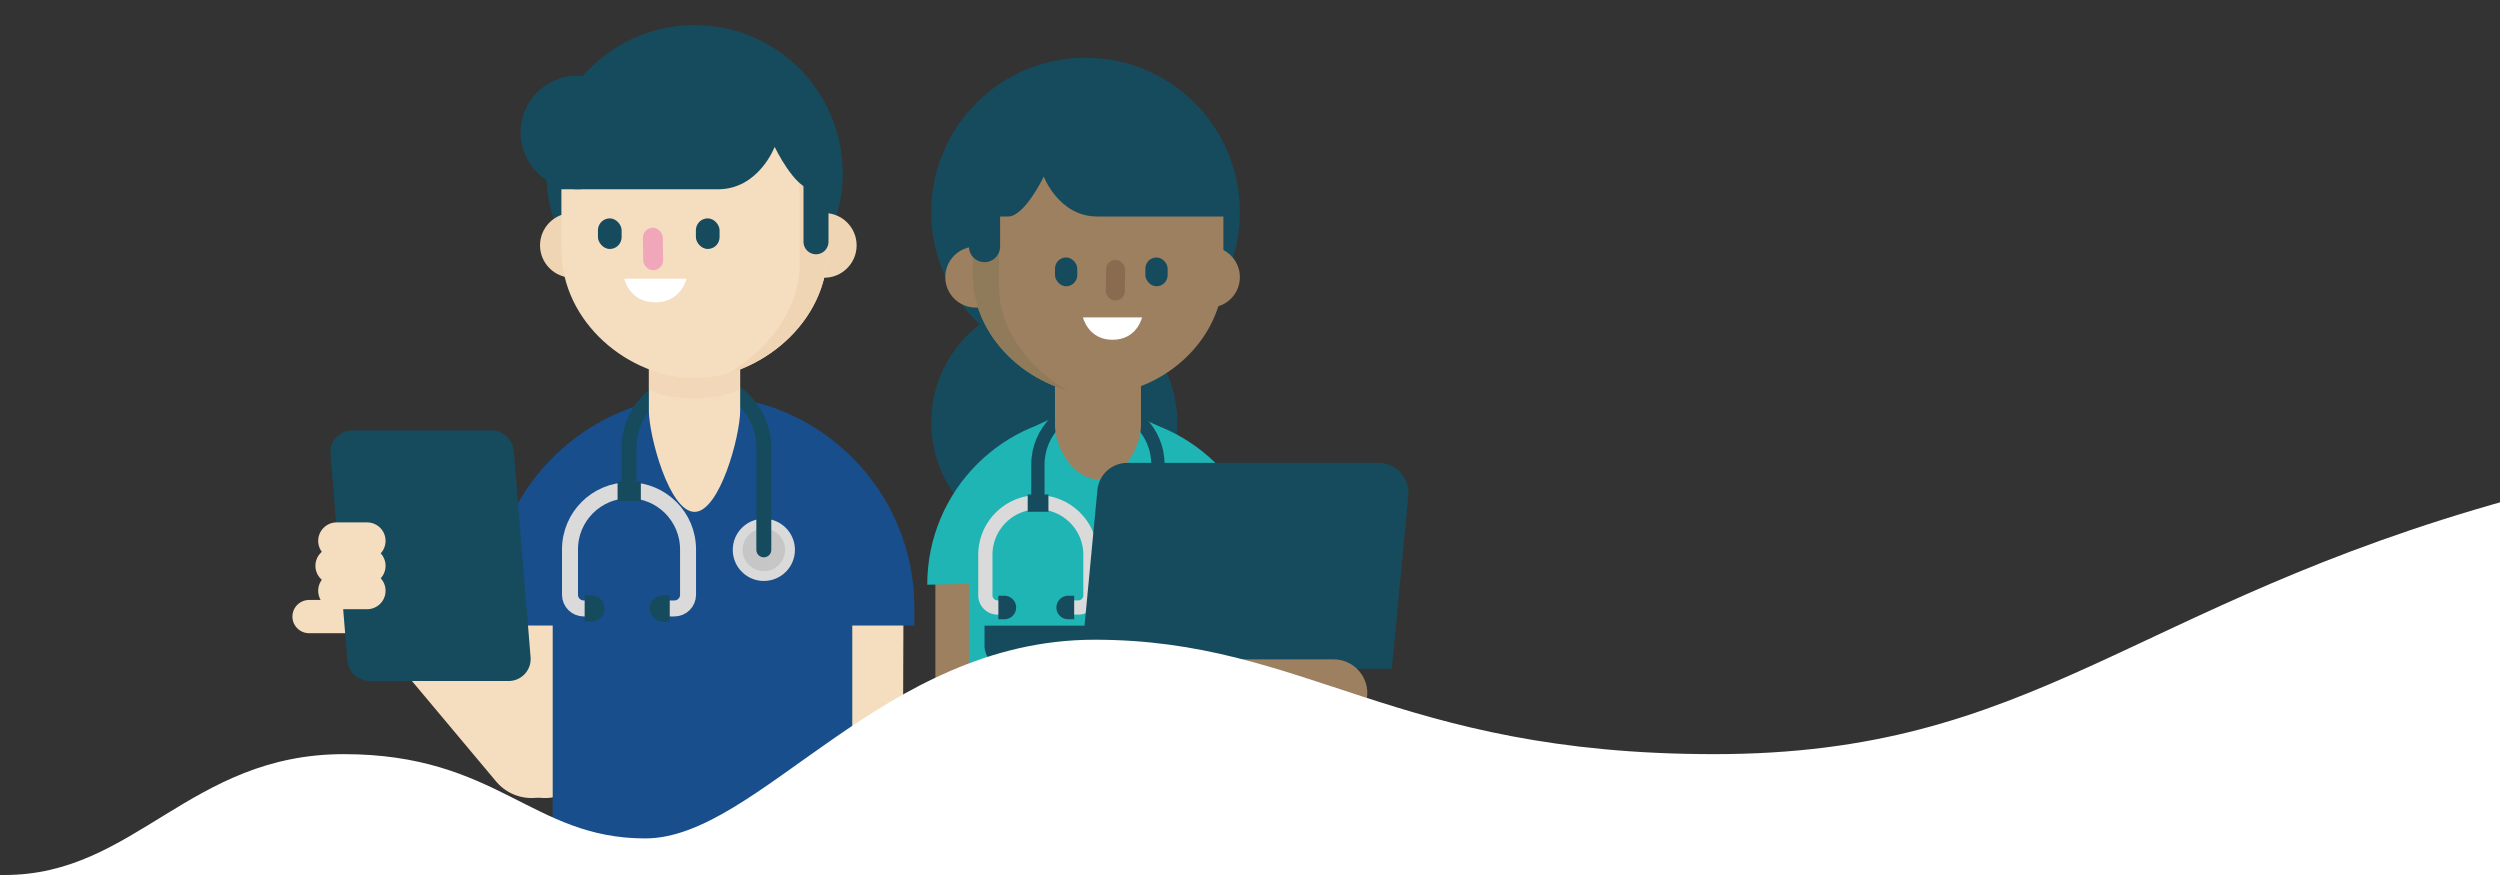 <svg xmlns="http://www.w3.org/2000/svg" viewBox="0 0 1000 350"><rect x="0" y="0" width="1000" height="350" fill="#333333" stroke="none"/><g><circle cx="277.83" cy="69.31" r="59.25" fill="#164b5e"/><path fill="none" stroke="#f5ddbf" stroke-linecap="round" stroke-linejoin="round" stroke-width="36.93" d="M218.34 233.72L218 300.75"/><path fill="none" stroke="#f5ddbf" stroke-linecap="round" stroke-linejoin="round" stroke-width="36.93" d="M342.96 233.72L342.62 323.92"/><path d="M343.59 250.22v-7.26c0-34.57-28.02-62.59-62.59-62.59-34.57 0-62.59 28.02-62.59 62.59v7.26" fill="none" stroke="#184e8c" stroke-linejoin="round" stroke-width="44.31"/><circle cx="282.24" cy="186.28" r="23.42" fill="#f6e0c5"/><path fill="none" stroke="#f5ddbf" stroke-linecap="round" stroke-linejoin="round" stroke-width="36.93" d="M212.62 300.75L165.11 244.06"/><path d="M340.92 219.2c0-32.53-26.37-58.9-58.9-58.9h-2.04c-32.53 0-58.9 26.37-58.9 58.9v124.13h119.83V219.2z" fill="#184e8c"/><path d="M228.95 85.21h11.04v25.87h-11.04c-7.14 0-12.94-5.8-12.94-12.94s5.8-12.94 12.94-12.94zm89.72 0h11.04c7.14 0 12.94 5.79 12.94 12.94 0 7.14-5.79 12.94-12.94 12.94h-11.04V85.22z" fill="#f0d5b4"/><path d="M236.78 243.38h-3.31c-3.02 0-5.47-2.45-5.47-5.47v-18.16c0-13.05 10.57-23.63 23.61-23.63s23.61 10.58 23.61 23.63v18.16c0 3.02-2.45 5.47-5.47 5.47h-3.98" fill="none" stroke="#dadada" stroke-miterlimit="10" stroke-width="6.39"/><path d="M233.86 238.11h2.7c2.91 0 5.28 2.36 5.28 5.28 0 2.92-2.36 5.28-5.28 5.28h-2.7v-10.56z" fill="#164b5e"/><path d="M267.9 248.66h-2.7c-2.91 0-5.28-2.36-5.28-5.28 0-2.92 2.36-5.28 5.28-5.28h2.7v10.56z" fill="#164b5e"/><path d="M316.01 219.94c0 5.79-4.69 10.48-10.47 10.48s-10.47-4.69-10.47-10.48 4.69-10.48 10.47-10.48 10.47 4.69 10.47 10.48z" fill="#c6c6c6" stroke="#dadada" stroke-miterlimit="10" stroke-width="3.93"/><path d="M251.61 196.16V179.2c0-14.91 12.07-26.99 26.96-26.99s26.96 12.08 26.96 26.99v40.74" fill="none" stroke="#164b5e" stroke-linecap="round" stroke-miterlimit="10" stroke-width="5.98"/><path fill="none" stroke="#164b5e" stroke-miterlimit="10" stroke-width="7.75" d="M247.03 196.5L256.34 196.5"/><path d="M277.81 204.75c-10.09 0-18.26-30.42-18.26-40.5v-53.68h36.52v53.68c0 10.09-8.18 40.5-18.26 40.5z" fill="#f5ddbf"/><path d="M295.68 140.83h-36.13v15.01s4.91 3.47 17.88 3.47c12.97 0 18.25-3.47 18.25-3.47v-15.01z" fill="#edd0af" opacity=".48"/><path d="M277.83 151.22c-26.03 0-53.27-22.05-53.27-51.47V71.74c0-28.22 22.88-51.09 51.09-51.09H280c28.22 0 51.09 22.88 51.09 51.09v28.01c0 29.42-27.24 51.47-53.27 51.47z" fill="#f5ddbf"/><rect x="257.22" y="91.09" width="7.96" height="16.99" rx="3.98" ry="3.98" transform="rotate(-.75 261.389 99.498)" fill="#f0a7ba"/><path d="M279.92 20.66h-4.35c-9.5 0-18.38 2.6-26 7.11a51 51 0 0 1 11.06-1.21h4.35c28.22 0 54.86 22.88 54.86 51.09v28.01c0 19.2-13.93 35.26-29.17 44.11 22.26-7.02 40.34-25.52 40.34-50.01V71.75c0-28.22-22.88-51.09-51.09-51.09z" fill="#f0d5b4"/><rect x="239.18" y="87.35" width="9.47" height="12.24" rx="4.73" ry="4.73" fill="#164b5e"/><rect x="278.36" y="87.35" width="9.47" height="12.24" rx="4.73" ry="4.73" fill="#164b5e"/><path d="M332.74 75.71h-7.78c-6.98 0-15.1-16.95-15.1-16.95s-6.4 16.95-22.65 16.95h-64.3c0-32.72 24.58-59.25 54.91-59.25s54.91 26.53 54.91 59.25z" fill="#164b5e"/><path d="M253.67 52.98c0 12.55-10.17 22.72-22.72 22.72-12.55 0-22.72-10.17-22.72-22.72 0-12.55 10.17-22.72 22.72-22.72 12.55 0 22.72 10.17 22.72 22.72z" fill="#164b5e"/><path fill="none" stroke="#f5ddbf" stroke-linecap="round" stroke-linejoin="round" stroke-width="13.29" d="M140.75 246.63L123.61 246.63"/><path d="M147.99 272.4h55.46c5.15 0 9.2-4.39 8.78-9.52l-6.72-82.37a9.094 9.094 0 0 0-9.06-8.35h-55.46c-5.15 0-9.2 4.39-8.78 9.52l6.72 82.37a9.094 9.094 0 0 0 9.06 8.35z" fill="#164b5e"/><path fill="none" stroke="#f5ddbf" stroke-linecap="round" stroke-linejoin="round" stroke-width="14.77" d="M134.66 216.34L146.84 216.34"/><path fill="none" stroke="#f5ddbf" stroke-linecap="round" stroke-linejoin="round" stroke-width="14.77" d="M133.55 226.32L146.84 226.32"/><path fill="none" stroke="#f5ddbf" stroke-linecap="round" stroke-linejoin="round" stroke-width="14.77" d="M134.66 236.3L146.84 236.3"/><path d="M249.7 111.5h24.93s-2.18 9.44-12.47 9.44c-10.44 0-12.47-9.44-12.47-9.44z" fill="#fff"/><path fill="none" stroke="#164b5e" stroke-linecap="round" stroke-miterlimit="10" stroke-width="10" d="M326.4 72.94L326.4 96.71"/><circle cx="434.22" cy="84.83" r="61.72" fill="#164b5e"/><circle cx="421.69" cy="168.97" r="49.2" fill="#164b5e"/><path fill="#9c805f" d="M374.15 228.19H396.73V329.46H374.15z"/><path d="M387.58 335.99h103.19l-.91-122.5c-1.11-27.54-23.67-49.28-51.12-49.28-28.26 0-51.16 23-51.16 51.36v120.41z" fill="#1fb5b4"/><path d="M506.53 231.13c-1.47-36.51-31.39-65.35-67.79-65.35-37.47 0-67.84 30.49-67.84 68.11l135.63-2.76z" fill="#1fb5b4"/><path d="M483.76 123.03h-10.4V98.66h10.4c6.73 0 12.19 5.46 12.19 12.19 0 6.73-5.46 12.19-12.19 12.19z" fill="#9c805f"/><path d="M400.7 98.65h-10.4c-6.73 0-12.19 5.46-12.19 12.19 0 6.73 5.46 12.19 12.19 12.19h10.4V98.66z" fill="#9c805f"/><path d="M401.96 243h-2.95a4.87 4.87 0 0 1-4.87-4.87v-16.17c0-11.62 9.41-21.05 21.02-21.05s21.02 9.42 21.02 21.05v16.17a4.87 4.87 0 0 1-4.87 4.87h-3.55" fill="none" stroke="#dadada" stroke-miterlimit="10" stroke-width="5.69"/><path d="M399.35 238.3h2.41c2.59 0 4.7 2.11 4.7 4.7a4.7 4.7 0 0 1-4.7 4.7h-2.41v-9.4z" fill="#164b5e"/><path d="M429.67 247.7h-2.41c-2.59 0-4.7-2.11-4.7-4.7a4.7 4.7 0 0 1 4.7-4.7h2.41v9.4z" fill="#164b5e"/><path d="M472.51 222.12c0 5.16-4.18 9.34-9.33 9.34s-9.33-4.18-9.33-9.34 4.18-9.34 9.33-9.34 9.33 4.18 9.33 9.34z" fill="#c6c6c6" stroke="#dadada" stroke-miterlimit="10" stroke-width="3.5"/><path d="M415.16 200.94v-15.1c0-13.27 10.75-24.04 24.01-24.04 13.26 0 24.01 10.76 24.01 24.04v36.28" fill="none" stroke="#164b5e" stroke-linecap="round" stroke-miterlimit="10" stroke-width="5.32"/><path fill="none" stroke="#164b5e" stroke-miterlimit="10" stroke-width="6.91" d="M411.08 201.25L419.37 201.25"/><path d="M439.19 191.69c9.5 0 17.2-12.17 17.2-21.68v-50.57h-34.41v50.57c0 9.5 7.7 21.68 17.2 21.68z" fill="#9c805f"/><path d="M439.18 157.74c24.52 0 50.18-20.77 50.18-48.49V82.87c0-26.58-21.55-48.13-48.13-48.13h-4.1c-26.58 0-48.13 21.55-48.13 48.13v26.38c0 27.72 25.66 48.49 50.18 48.49z" fill="#9c805f"/><rect x="442.38" y="103.93" width="7.63" height="16.28" rx="3.81" ry="3.81" transform="rotate(-179.25 446.193 112.07)" fill="#8a6b50"/><path d="M437.21 34.74h4.1c8.95 0 17.32 2.45 24.49 6.7-3.36-.74-6.84-1.14-10.42-1.14h-4.1c-26.58 0-51.68 21.55-51.68 48.13v26.38c0 18.09 13.12 33.22 27.48 41.55-20.97-6.62-38-24.04-38-47.11V82.87c0-26.58 21.55-48.13 48.13-48.13z" fill="#8f7b59"/><rect x="458.14" y="102.99" width="8.92" height="11.53" rx="4.46" ry="4.46" transform="rotate(180 462.6 108.75)" fill="#164b5e"/><rect x="421.99" y="102.99" width="8.92" height="11.53" rx="4.46" ry="4.46" transform="rotate(-180 426.45 108.75)" fill="#164b5e"/><path d="M387.45 86.6h15.84c6.57 0 14.22-15.97 14.22-15.97s6.03 15.97 21.34 15.97h52.06c0-30.83-23.16-55.82-51.73-55.82s-51.73 24.99-51.73 55.82z" fill="#164b5e"/><path fill="none" stroke="#164b5e" stroke-linecap="round" stroke-miterlimit="10" stroke-width="12.46" d="M393.81 84.23L393.81 98.64"/><path d="M456.81 126.96h-23.62s2.06 8.95 11.81 8.95c9.89 0 11.81-8.95 11.81-8.95z" fill="#fff"/><path d="M432.17 267.49h124.57l6.57-69.22c.67-7.04-4.87-13.12-11.93-13.12H450.89c-6.18 0-11.35 4.7-11.93 10.85l-6.79 71.49z" fill="#164b5e"/><path d="M506.54 267.49H403.1a9.29 9.29 0 0 1-9.29-9.29v-7.92h112.72v17.21z" fill="#164b5e"/><path fill="none" stroke="#9c805f" stroke-linecap="round" stroke-miterlimit="10" stroke-width="27" d="M479.2 277.24L533.42 277.24"/><g><path d="M1.87 350c52.13 0 74.06-48.34 135.64-48.34 61.58 0 75.19 33.71 120.58 33.71s94.81-79.48 179.73-79.48c84.91 0 119.56 45.77 247.92 45.77 128.37 0 166.12-59.68 318.24-101.83V350H1.87z" fill="#fff"/></g></g></svg>